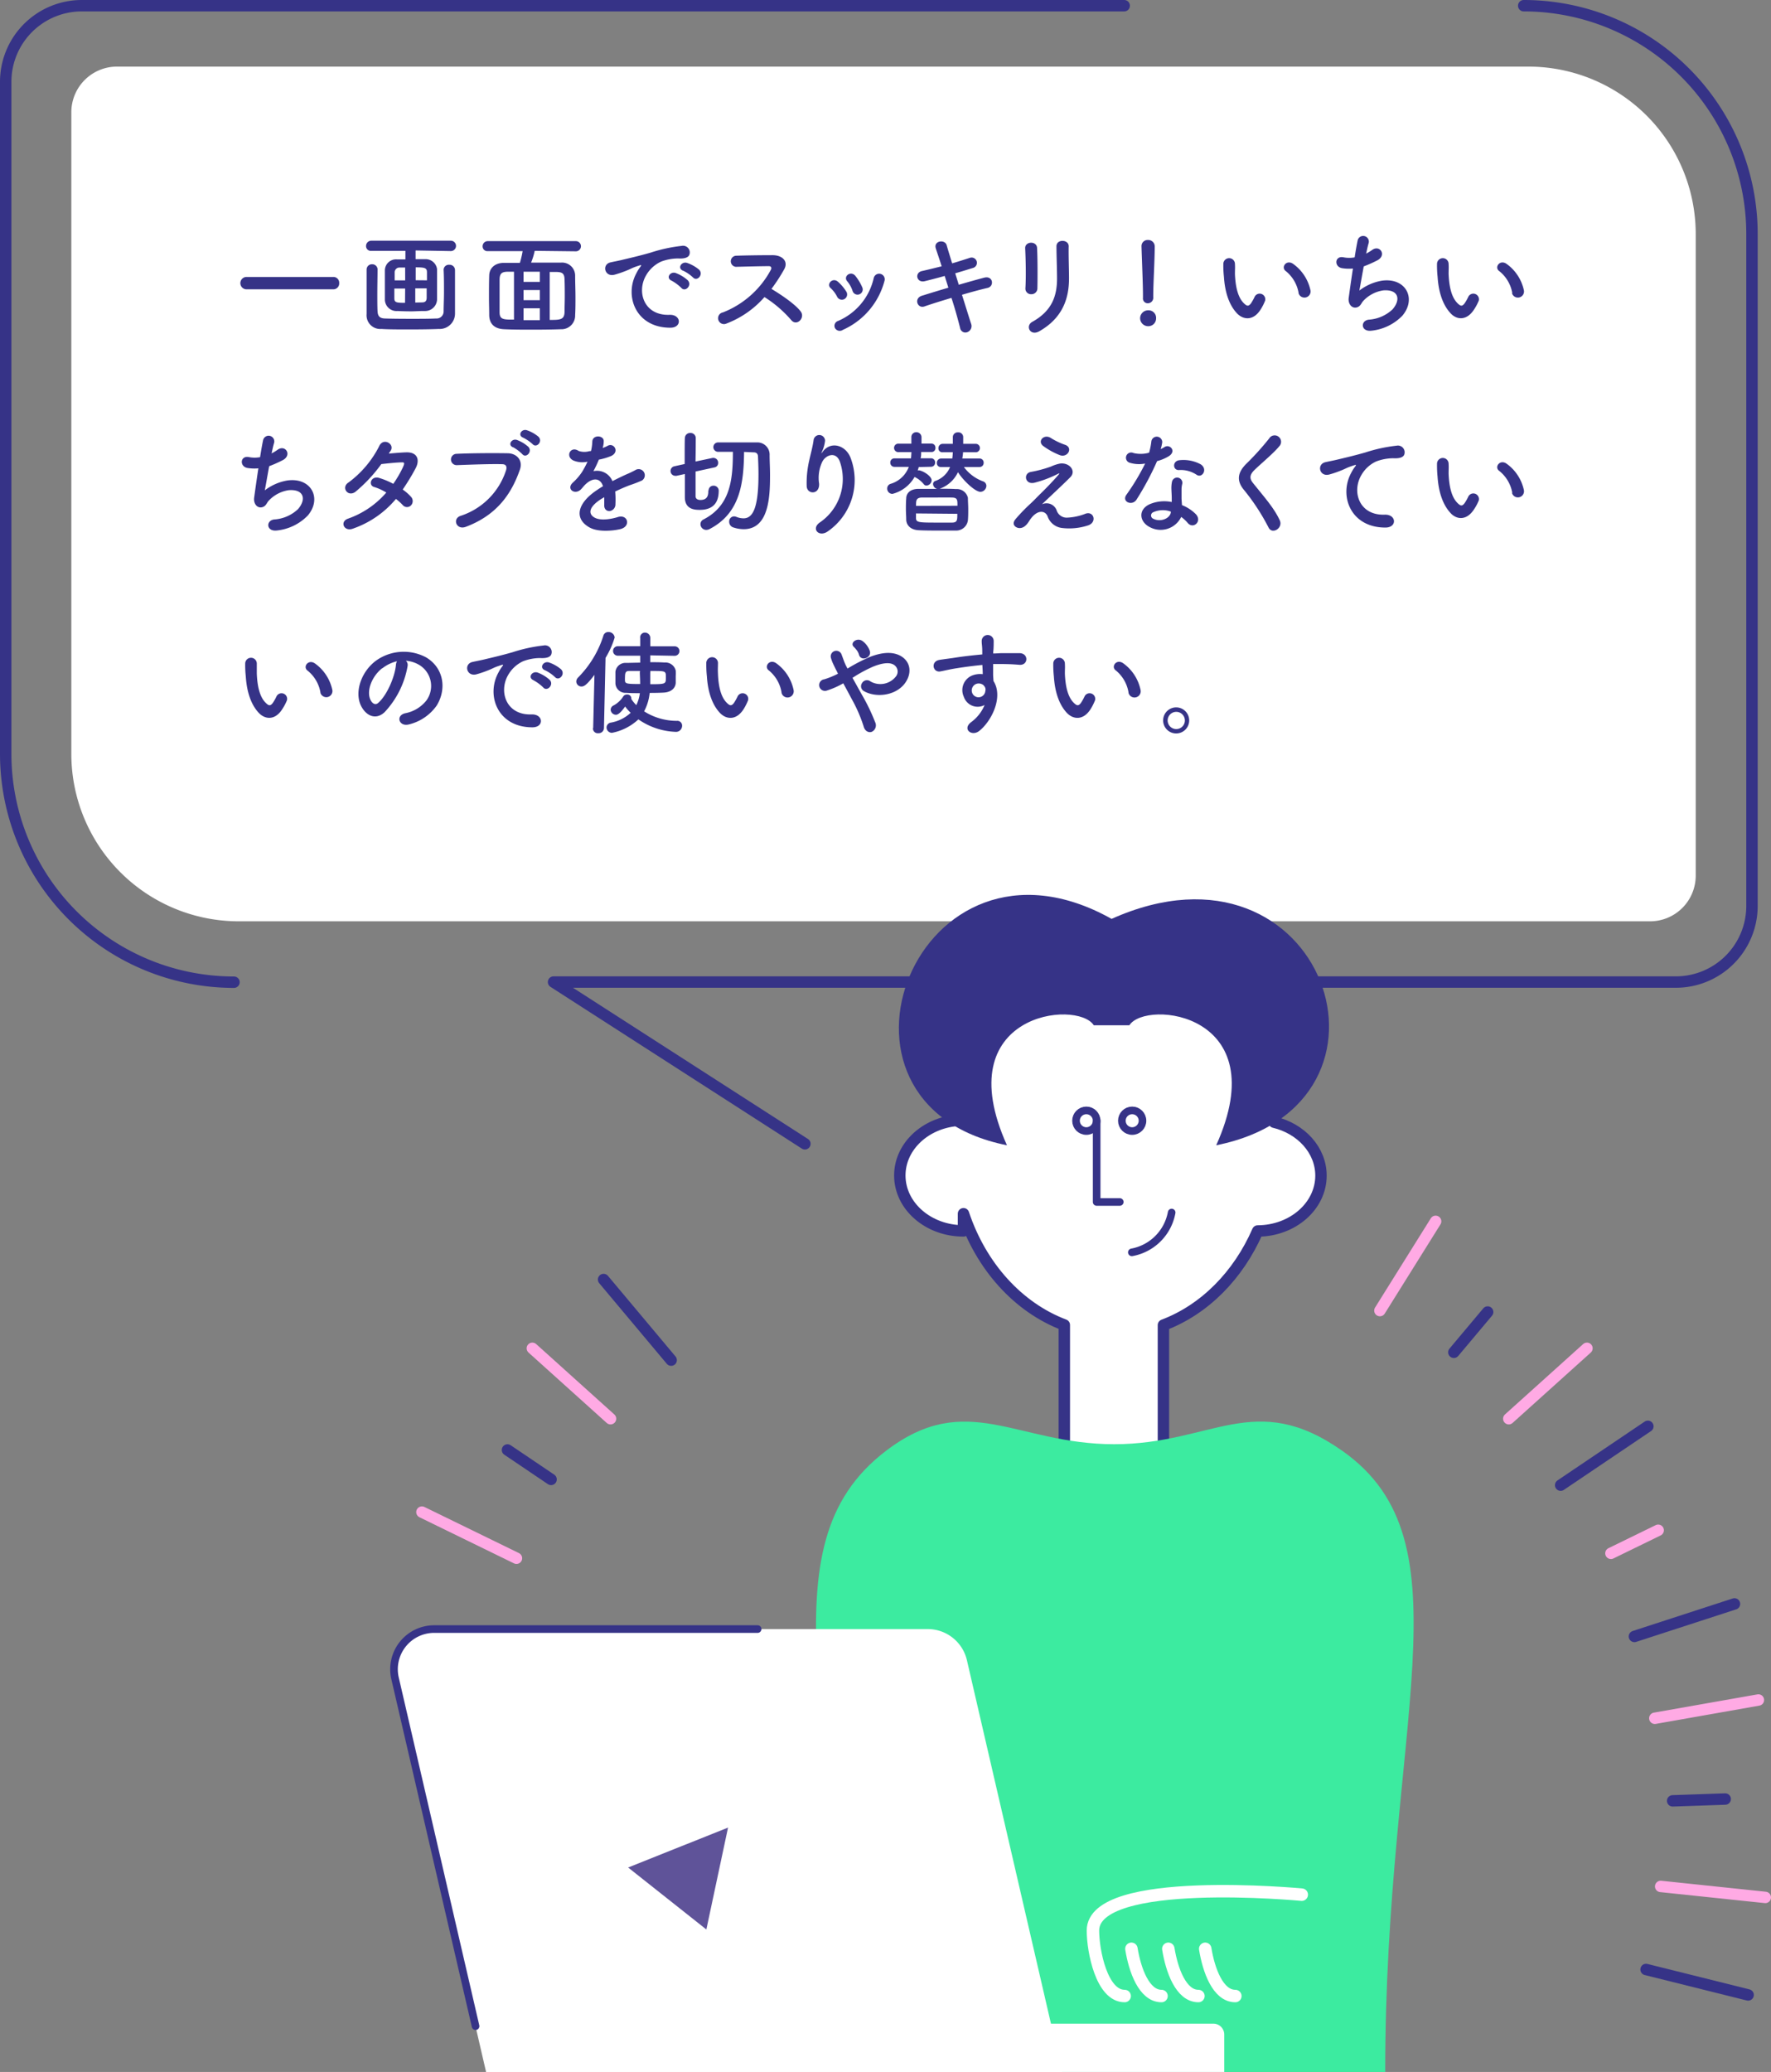<svg xmlns="http://www.w3.org/2000/svg" width="372.4" height="435.55" viewBox="0 0 372.4 435.55">
  <rect x="0" y="0" width="372.4" height="435.55" fill="#808080" stroke="none"/>
  <defs>
    <style>
      .cls-1, .cls-7 {
        fill: #fff;
      }

      .cls-2, .cls-4, .cls-6, .cls-9 {
        fill: none;
      }

      .cls-2, .cls-4, .cls-7 {
        stroke: #363387;
      }

      .cls-2, .cls-4, .cls-6, .cls-7, .cls-9 {
        stroke-linecap: round;
        stroke-linejoin: round;
      }

      .cls-2, .cls-9 {
        stroke-width: 2.4px;
      }

      .cls-3 {
        fill: #363387;
      }

      .cls-4, .cls-7 {
        stroke-width: 1.6px;
      }

      .cls-5 {
        fill: #3ceba0;
      }

      .cls-6 {
        stroke: #fff;
        stroke-width: 2.62px;
      }

      .cls-8 {
        fill: #5f5399;
      }

      .cls-9 {
        stroke: #ffaae4;
      }
    </style>
  </defs>
  <g id="レイヤー_2" data-name="レイヤー 2">
    <g id="illust">
      <g>
        <path class="cls-1" d="M50.2,193.67A35.2,35.2,0,0,1,15,158.47V23.6A9.6,9.6,0,0,1,24.6,14H321.37a35.2,35.2,0,0,1,35.2,35.2V184.07a9.6,9.6,0,0,1-9.6,9.6Z"/>
        <g>
          <path class="cls-2" d="M49.2,206.47a48,48,0,0,1-48-48V17.2a16,16,0,0,1,16-16H236.39"/>
          <path class="cls-2" d="M169.25,240.44l-52.85-34h236a16,16,0,0,0,16-16V49.2a48,48,0,0,0-48-48"/>
          <g>
            <path class="cls-3" d="M51.84,60.82a1.3,1.3,0,1,1,0-2.6H70.06a1.22,1.22,0,0,1,1.27,1.28,1.24,1.24,0,0,1-1.27,1.32Z"/>
            <path class="cls-3" d="M87.39,52.65v1.83c.6,0,1.27,0,2.06,0a2.41,2.41,0,0,1,2.45,2.09c0,.75,0,2,0,3.24s0,2.5,0,3.19a2.51,2.51,0,0,1-2.57,2.38c-1.36,0-2.06.07-2.73.07s-1.49,0-3-.07a2.45,2.45,0,0,1-2.67-2.35c0-.79,0-2,0-3.22s0-2.37,0-3a2.34,2.34,0,0,1,2.55-2.28c.67,0,1.22,0,1.77,0v-1.8H78.1a1,1,0,0,1-1.13-1,1.11,1.11,0,0,1,1.13-1.13H94.8a1.09,1.09,0,0,1,0,2.18Zm-8,4c0,1.51-.05,3.41-.05,5.21,0,1.3,0,2.57.05,3.55s.38,1.49,1.51,1.54c1.41.05,3.41.07,5.42.07s4,0,5.36-.07a1.47,1.47,0,0,0,1.6-1.46c0-1.2.08-2.62.08-4.08,0-1.64,0-3.29-.08-4.69v0a1.08,1.08,0,0,1,1.18-1.06,1.13,1.13,0,0,1,1.22,1.1c0,1.06,0,2.67,0,4.35s0,3.46,0,4.87a3.23,3.23,0,0,1-3.4,3.17c-1.66.07-3.94.1-6.17.1s-4.42,0-5.91-.1A2.88,2.88,0,0,1,77.09,66c0-1.54,0-3.26,0-5,0-1.46,0-2.92,0-4.32a1.11,1.11,0,0,1,1.13-1.13,1.12,1.12,0,0,1,1.18,1.11Zm5.8-.41-1.2,0a1,1,0,0,0-1,1c0,.38,0,1,0,1.7H85.2Zm0,4.42H82.92c0,.79,0,1.51,0,2,0,.91.36,1,2.25,1Zm4.59-1.73c0-.69,0-1.29,0-1.73,0-.93-.6-1-2.37-1v2.71Zm-1.06,4.64c.63,0,1-.22,1-1,0-.44,0-1.16,0-1.95h-2.4V63.6Z"/>
            <path class="cls-3" d="M112.44,52.73a15.12,15.12,0,0,1-.76,2.47c5,0,5.47,0,6.33,0A2.75,2.75,0,0,1,120.94,58c0,1.42.07,3,.07,4.47,0,1.29,0,2.59-.07,3.74a2.88,2.88,0,0,1-3,3c-2,.07-4,.09-6,.09s-4,0-5.88-.09c-2.09-.07-3.14-1.13-3.19-2.91,0-1.24-.05-2.52-.05-3.79,0-1.56,0-3.09.05-4.63s1.2-2.59,3-2.62l3.45,0a20.37,20.37,0,0,0,.58-2.47h-7.3a1,1,0,0,1-1.12-1,1.08,1.08,0,0,1,1.12-1.1h18.49a1.07,1.07,0,1,1,0,2.14Zm-4.36,4.39-1.25,0c-1.37,0-1.75.41-1.78,1.64,0,1.08,0,2.61,0,4.12,0,1,0,1.92,0,2.74,0,1.27.53,1.51,1.92,1.56l1.11,0Zm5.44,0h-3.43v2.14h3.43Zm0,3.85h-3.43v2.13h3.43Zm0,3.84h-3.43v2.49h3.43Zm2.07,2.44c2.13,0,3.07,0,3.12-1.63,0-1,.05-2.16.05-3.33s0-2.38-.05-3.48c0-1.37-.53-1.61-1.7-1.64l-1.42,0Z"/>
            <path class="cls-3" d="M133.83,57.41a8.39,8.39,0,0,1,.77-1.25c.38-.51.26-.48-.2-.34-1.8.58-1.39.58-3,1.2a21.86,21.86,0,0,1-2.16.72c-2.11.58-2.76-2.18-.84-2.59.5-.12,1.9-.38,2.66-.58,1.18-.28,3.29-.76,5.74-1.46a32.29,32.29,0,0,1,6.53-1.42,1.41,1.41,0,0,1,1.63,1.85c-.14.41-.67.89-2.35.79A10.14,10.14,0,0,0,139,55a7,7,0,0,0-3.1,2.81c-2.11,3.52-.5,8.56,4.87,8.37,2.52-.09,2.69,2.74.15,2.71C133.71,68.88,131.21,62.23,133.83,57.41ZM141.22,59c-1.27-.55-.31-2,.87-1.61a8,8,0,0,1,2.52,1.52c1,1.05-.51,2.59-1.35,1.6A9.39,9.39,0,0,0,141.22,59Zm2.42-2.09c-1.29-.5-.35-2,.82-1.65A7.86,7.86,0,0,1,147,56.69c1,1-.41,2.59-1.28,1.63A8.29,8.29,0,0,0,143.64,56.9Z"/>
            <path class="cls-3" d="M152.79,68a1.24,1.24,0,1,1-.77-2.33,19.51,19.51,0,0,0,10.06-8.93c.21-.41.12-.79-.41-.79-1.51,0-4.83.09-6.94.14a1.17,1.17,0,0,1,0-2.33c1.75-.07,5.28-.12,7.71-.12,2.16,0,3.38,1.37,2.44,3a36.72,36.72,0,0,1-2.66,4.09c2,1.2,5,3.21,6.15,4.75,1,1.34-.84,3.21-2,1.8a25,25,0,0,0-5.62-4.83A20.19,20.19,0,0,1,152.79,68Z"/>
            <path class="cls-3" d="M176.05,62.42a6.23,6.23,0,0,0-1.37-1.84c-1-.84.41-2.36,1.53-1.35A9.26,9.26,0,0,1,178,61.37,1.1,1.1,0,1,1,176.05,62.42Zm-.49,6.51a1.07,1.07,0,0,1,.61-1.44,12.88,12.88,0,0,0,7.56-9.07A1.17,1.17,0,1,1,186,59a15.62,15.62,0,0,1-8.76,10.34A1.15,1.15,0,0,1,175.56,68.93Zm3.7-7.83a6.27,6.27,0,0,0-1.13-2c-.86-1,.75-2.28,1.73-1.11a10.56,10.56,0,0,1,1.44,2.38A1.09,1.09,0,1,1,179.26,61.1Z"/>
            <path class="cls-3" d="M201.61,59.86c1.94-.56,3.88-1.11,5.35-1.49,1.87-.48,2.18,1.82.69,2.16s-3.33.84-5.37,1.44c.77,2.42,1.46,4.68,1.92,6.09a1.36,1.36,0,0,1-.79,1.76,1.12,1.12,0,0,1-1.52-.87c-.38-1.49-1-3.84-1.82-6.33-2.14.64-4.23,1.29-5.69,1.8s-2.3-1.71-.5-2.26c1.39-.43,3.41-1.06,5.54-1.68-.26-.84-.53-1.68-.77-2.47-1.48.41-3,.81-4.2,1.1-1.73.41-2.18-1.77-.6-2.13,1.32-.29,2.74-.65,4.16-1-.48-1.53-.94-2.85-1.23-3.74-.55-1.63,1.9-2,2.28-.7.24.87.67,2.23,1.15,3.82,1.37-.39,2.67-.82,3.8-1.18a1.11,1.11,0,1,1,.6,2.14c-1.08.33-2.38.74-3.75,1.13Z"/>
            <path class="cls-3" d="M216.87,61.85a1.18,1.18,0,0,1-1.25-1.23c.15-2.37.07-6.14-.05-8.42-.07-1.49,2.4-1.61,2.5-.1.12,2.16.12,6.27.07,8.5A1.24,1.24,0,0,1,216.87,61.85Zm.19,5.81c4.25-2.36,5.21-5.57,5.21-9.15,0-1.87-.12-4.85-.12-6.74,0-1.56,2.59-1.47,2.57,0-.05,2,.07,4.73.07,6.72,0,4.13-1.25,8.28-6.22,11.13C216.61,70.75,215.55,68.5,217.06,67.66Z"/>
            <path class="cls-3" d="M241.42,68.57a1.69,1.69,0,0,1-1.68-1.63,1.68,1.68,0,0,1,1.68-1.71,1.59,1.59,0,0,1,1.68,1.71A1.63,1.63,0,0,1,241.42,68.57Zm-1.08-5.95V62c0-2.11-.19-6.46-.31-10.16v-.07a1.28,1.28,0,0,1,1.37-1.32,1.35,1.35,0,0,1,1.41,1.39c0,2.81-.31,8-.31,10.23v.41a1.15,1.15,0,0,1-1.13,1.27A1,1,0,0,1,240.34,62.62Z"/>
            <path class="cls-3" d="M260.07,65.83c-1.73-1.87-2.52-4.65-2.71-7.68a21.67,21.67,0,0,1-.12-2.66,1.22,1.22,0,1,1,2.44,0c.05.94,0,1,0,2.09.1,2.52.56,4.9,1.9,6.19.62.6.94.68,1.47,0a10.79,10.79,0,0,0,.79-1.42,1.18,1.18,0,0,1,2.18.86,10.22,10.22,0,0,1-.94,1.85C263.55,67.49,261.41,67.27,260.07,65.83Zm13-4.22A7.55,7.55,0,0,0,270.39,57c-1.15-.79.14-2.57,1.58-1.49a9.18,9.18,0,0,1,3.6,5.57A1.29,1.29,0,0,1,273.05,61.61Z"/>
            <path class="cls-3" d="M285.84,61.08A10.67,10.67,0,0,1,290.6,59c5-.68,7.32,3.76,4.29,7.36a10.58,10.58,0,0,1-6.45,3.15c-2.31.31-2.43-2.09-.63-2.31a8.06,8.06,0,0,0,5-2.16c1.76-2,1.35-4.24-1.92-4a7.19,7.19,0,0,0-4.22,2.21c-.43.45-.55,1.15-1.37,1.37-1.05.28-1.87-.75-1.7-2s.53-3.82.89-6.17a9.11,9.11,0,0,1-2.26-.07c-1.78-.29-1.58-2.72.34-2.28a6.2,6.2,0,0,0,2.28,0c.24-1.54.48-2.86.64-3.6a1.19,1.19,0,1,1,2.31.58c-.17.55-.34,1.34-.53,2.23a9.76,9.76,0,0,0,1.27-.77c1.66-1.18,3.17,1.22.94,2.26A26.33,26.33,0,0,1,286.76,56C286.37,58.13,286,60.24,285.84,61.08Z"/>
            <path class="cls-3" d="M305,65.83c-1.73-1.87-2.52-4.65-2.71-7.68a21.67,21.67,0,0,1-.12-2.66,1.22,1.22,0,1,1,2.44,0c.05.94,0,1,0,2.09.1,2.52.56,4.9,1.9,6.19.62.6.94.68,1.46,0a9.86,9.86,0,0,0,.8-1.42,1.18,1.18,0,0,1,2.18.86A10.94,10.94,0,0,1,310,65C308.43,67.49,306.29,67.27,305,65.83Zm13-4.22A7.55,7.55,0,0,0,315.27,57c-1.15-.79.14-2.57,1.58-1.49a9.18,9.18,0,0,1,3.6,5.57A1.29,1.29,0,0,1,317.93,61.61Z"/>
            <path class="cls-3" d="M55.68,103.08A10.67,10.67,0,0,1,60.44,101c5-.68,7.32,3.76,4.29,7.36a10.58,10.58,0,0,1-6.45,3.15c-2.31.31-2.43-2.09-.63-2.31a8.06,8.06,0,0,0,5-2.16c1.76-2,1.35-4.24-1.92-4a7.19,7.19,0,0,0-4.22,2.21c-.43.45-.55,1.15-1.37,1.37-1.05.28-1.87-.75-1.7-2,.19-1.37.53-3.82.89-6.17a9.11,9.11,0,0,1-2.26-.07c-1.78-.29-1.58-2.72.34-2.28a6.2,6.2,0,0,0,2.28,0c.24-1.54.48-2.86.64-3.6a1.19,1.19,0,1,1,2.31.58c-.17.55-.34,1.34-.53,2.23a9.76,9.76,0,0,0,1.27-.77c1.66-1.18,3.17,1.22.94,2.26A26.33,26.33,0,0,1,56.6,98C56.21,100.13,55.85,102.24,55.68,103.08Z"/>
            <path class="cls-3" d="M74.23,111.12c-1.92.74-2.86-1.51-1-2.11a18.86,18.86,0,0,0,8-5.47,10.76,10.76,0,0,0-2.53-1.16c-1.34-.36-.72-2.4,1-1.92a16.13,16.13,0,0,1,3,1.25,24.48,24.48,0,0,0,2-3.43c.45-1,.35-1.11-.27-1.08-1,0-3.43.26-4.25.36a31.54,31.54,0,0,1-5.49,5.86c-1.61,1.1-3-1-1.4-2a21.68,21.68,0,0,0,6.41-7.56c.84-2,3.31-.55,2.47.84-.12.19-.26.41-.43.65,1.18-.1,2.5-.22,3.65-.26,2.47-.08,2.91,1.65,2,3.36s-1.78,3.09-2.71,4.46a9.7,9.7,0,0,1,1.73,1.51,1.31,1.31,0,0,1,0,1.83,1.16,1.16,0,0,1-1.71-.07,13.07,13.07,0,0,0-1.44-1.3A20.55,20.55,0,0,1,74.23,111.12Z"/>
            <path class="cls-3" d="M96.88,108.43a14.87,14.87,0,0,0,9.53-9.57c.19-.65.12-1.25-.77-1.28-2.35-.07-6.14.07-9.6.2A1.19,1.19,0,1,1,96,95.4c3.17-.15,7.66-.17,10.71-.12,1.94,0,3.31,1.49,2.61,3.45-1.68,4.81-4.61,9.46-11.33,12C95.94,111.53,95.05,109,96.88,108.43Zm11-14.4c-1.22-.5-.26-1.94.84-1.54a7.55,7.55,0,0,1,2.38,1.44c.93,1-.48,2.48-1.27,1.54A8.79,8.79,0,0,0,107.87,94ZM110,92c-1.22-.48-.33-1.92.79-1.56a7.54,7.54,0,0,1,2.43,1.36c1,1-.41,2.48-1.23,1.56A8.65,8.65,0,0,0,110,92Z"/>
            <path class="cls-3" d="M126.73,94.17a7.66,7.66,0,0,0,1-.43c1.32-.79,2.61,1.2.84,2.09a12.94,12.94,0,0,1-2.64.79,25.2,25.2,0,0,1-1.15,2.43,3.49,3.49,0,0,1,4,2.09c1-.51,2-1,2.93-1.42a19.3,19.3,0,0,0,1.87-.89A1.28,1.28,0,1,1,135,101a26.66,26.66,0,0,1-2.59,1c-1,.38-2.09.86-3.05,1.32a19.14,19.14,0,0,1,.05,2.64,1.41,1.41,0,0,1-1.27,1.48c-.6,0-1.15-.43-1.08-1.36,0-.51,0-1.06,0-1.56l-.62.36c-3,1.92-2.62,3.36-1.27,4s3.62.17,4.75-.19c2.11-.65,2.79,1.94.58,2.52-1.42.36-4.68.72-6.55-.34-3.24-1.82-2.67-5.06,1.68-7.92.33-.22.72-.48,1.17-.74-.65-2-2.5-1.78-4.06,0l-.09.1a6.51,6.51,0,0,1-.55.62c-1.32,1.18-3.08-.19-1.63-1.49a12,12,0,0,0,1.94-2.26,20.49,20.49,0,0,0,1.13-2.13,4.91,4.91,0,0,1-3-.26c-1.73-.87-.55-3.13,1.13-2a3.74,3.74,0,0,0,2.26.05c.09,0,.24,0,.35-.05a9.87,9.87,0,0,0,.27-2c.1-1.44,2.35-1.3,2.4-.12a4.67,4.67,0,0,1-.19,1.39Z"/>
            <path class="cls-3" d="M149,103.1a1,1,0,0,1,1-1,1.06,1.06,0,0,1,1.13,1c0,1.7-.46,4.08-4,4.08-1.06,0-3.12-.1-3.12-2.67,0-.36,0-2.47,0-4.87l-1.75.38a.8.8,0,0,1-.26,0,1,1,0,0,1-1-1,1,1,0,0,1,.79-1l2.18-.48c0-2.68,0-5.2.05-5.52a1.08,1.08,0,0,1,1.15-1,1.07,1.07,0,0,1,1.13,1c0,.41,0,2.59-.05,5l3.6-.76a.58.58,0,0,1,.22,0,1,1,0,0,1,.94,1.06.93.93,0,0,1-.75.93l-4,.87c0,2.52,0,4.8,0,5.18,0,.75.79.8,1,.8,1.46,0,1.68-.92,1.68-1.88v-.12ZM156.46,95c-.07,6.67-.87,12.91-7.27,16.22a1.56,1.56,0,0,1-.7.17,1.22,1.22,0,0,1-1.2-1.2,1.1,1.1,0,0,1,.65-1c5.61-2.88,6.17-8.28,6.17-14.21-1.11,0-2.16,0-3.08,0h0A1,1,0,0,1,150,94,1,1,0,0,1,151,93c1,0,2.21,0,3.41,0,1.68,0,3.41,0,4.78,0a2.57,2.57,0,0,1,2.64,2.71c0,1.23.09,2.64.09,4.08,0,4.37-.14,11.45-5.54,11.45a7,7,0,0,1-2.16-.36,1.24,1.24,0,0,1-.89-1.2,1.05,1.05,0,0,1,1-1.13,1.57,1.57,0,0,1,.51.1,4,4,0,0,0,1.51.31c1.92,0,3.14-2.09,3.14-9.26,0-1.32-.05-2.6-.1-3.68,0-.67-.38-.93-.88-.93Z"/>
            <path class="cls-3" d="M172.46,109.78a11.07,11.07,0,0,0,4.18-12.63c-.8-2.4-3.08-1.51-3.77,0a7.89,7.89,0,0,0-.63,4.53c.12,2.33-2.47,2.31-2.61.58a21.07,21.07,0,0,1,.55-5.55c.26-1.22.72-2.8.91-4.27a1.21,1.21,0,0,1,2.4.22,7.32,7.32,0,0,1-.62,2.23c-.31.65-.07.34.17,0,1.75-2.25,4.87-1.27,5.85,1.44a13.12,13.12,0,0,1-4.75,15.32C172.2,113.09,170.44,111.1,172.46,109.78Z"/>
            <path class="cls-3" d="M193.19,98.18a6.28,6.28,0,0,1-.22.7.65.65,0,0,1,.19,0,.5.5,0,0,1,.17,0c1,.21,2.57,1.27,2.57,2.09a1.16,1.16,0,0,1-1.08,1.1.71.71,0,0,1-.58-.29,5.46,5.46,0,0,0-1.82-1.46.43.43,0,0,1-.1-.07,7.51,7.51,0,0,1-4.65,3.57,1.09,1.09,0,0,1-1.11-1.1,1,1,0,0,1,.68-1,5.84,5.84,0,0,0,3.86-3.58l-3,0a.86.86,0,0,1-.89-.89.84.84,0,0,1,.89-.89l3.46,0c.05-.43.07-.86.09-1.32H189a.9.9,0,0,1-1-.88.89.89,0,0,1,1-.89l2.64,0c0-.48,0-.93,0-1.41v0a1,1,0,0,1,1-1,1.06,1.06,0,0,1,1.13,1v1.39l2.11,0a.83.83,0,0,1,.82.89.81.81,0,0,1-.82.88h-2.18c0,.44,0,.89-.12,1.32l2.21,0a.83.83,0,0,1,.84.89.85.85,0,0,1-.84.89Zm9.5,0a8.75,8.75,0,0,0,4,3,1,1,0,0,1,.72.94,1.3,1.3,0,0,1-1.24,1.27c-1.13,0-3.65-2.4-4.73-4.13a6.75,6.75,0,0,1-3.84,3.48c1.15,0,2.32,0,3.45.07a2.37,2.37,0,0,1,2.48,1.85c0,.79.07,1.59.07,2.35s0,1.54-.07,2.36a2.48,2.48,0,0,1-2.6,2.16c-1.17,0-2.42,0-3.62,0-1.42,0-2.81,0-4.11-.07-1.68-.07-2.56-1-2.64-2.13,0-.77-.07-1.52-.07-2.26s0-1.51.07-2.3c0-1,.75-2,2.6-2,1.2,0,2.52,0,3.89,0a1.11,1.11,0,0,1-.85-1,.69.69,0,0,1,.48-.67,5.18,5.18,0,0,0,3.1-2.93l-1.92,0a.8.8,0,0,1-.86-.84.89.89,0,0,1,.86-.94l2.38,0c.07-.43.09-.88.12-1.32h-2.16a.8.8,0,0,1-.87-.84.89.89,0,0,1,.87-.93l2.16,0c0-.5,0-1,0-1.41v0a1,1,0,0,1,1.06-1,1,1,0,0,1,1.12,1v1.41l2.72,0a.89.89,0,0,1,0,1.77h-2.76c0,.44-.08.87-.15,1.32l3.62,0a.84.84,0,0,1,.87.89.85.85,0,0,1-.87.89Zm-1.36,8.14c0-1.27,0-1.7-1.18-1.73s-2.67,0-4,0c-.82,0-1.63,0-2.35,0-1.18.05-1.18.67-1.18,1.75Zm-8.72,1.61c0,.31,0,.62,0,.93,0,1,.57,1,4.8,1,.93,0,1.85,0,2.73,0,1.16,0,1.16-.51,1.16-1.85Z"/>
            <path class="cls-3" d="M222.17,107.23a2.22,2.22,0,0,0,2.14,1.59,12,12,0,0,0,3.79-.77c1.83-.82,2.69,1.65.77,2.37a12.71,12.71,0,0,1-5.45.58,3.66,3.66,0,0,1-3.14-2.47c-.53-1.3-2.31-1.49-3.87,1-.84,1.34-1.53,1.46-2,1.48-.79,0-1.87-.74-.82-1.94a37.83,37.83,0,0,1,2.88-3c.84-.75,1.51-1.49,2.28-2.24,1.11-1.08,2.67-2.68,3.87-4.08.26-.31.09-.26-.12-.16a23.86,23.86,0,0,1-5,1.89c-2,.46-2.37-2-.72-2.28a25.77,25.77,0,0,0,4.23-1.13,8.21,8.21,0,0,1,1.87-.62c2-.27,3.46,1.54,2.21,2.83s-4.76,4.54-6,5.74A2.26,2.26,0,0,1,222.17,107.23Zm-2.85-13.51c-1.23-1,.21-2.55,1.63-1.66a14.48,14.48,0,0,0,3,1.44c1.75.6.6,2.76-1.06,2.19A15.43,15.43,0,0,1,219.32,93.72Z"/>
            <path class="cls-3" d="M237.65,97.3a1.1,1.1,0,1,1,.69-2.07,6.48,6.48,0,0,0,3.29-.07,15.37,15.37,0,0,0,.48-2.43,1.15,1.15,0,0,1,2.28.22,8.18,8.18,0,0,1-.33,1.46,7.53,7.53,0,0,0,.76-.4c1.08-.77,2.6.72,1.06,1.82a8.94,8.94,0,0,1-2.57,1.1A60.7,60.7,0,0,1,239,105c-.89,1.44-3.2.51-2.14-1a47,47,0,0,0,3.94-6.56A6.63,6.63,0,0,1,237.65,97.3Zm4.13,13.51c-2.24-1.13-2.5-3.72,0-4.83a7.82,7.82,0,0,1,4.61-.45v-.84c0-.6-.05-1.2-.07-1.8a6.65,6.65,0,0,1,.12-1.61,1.1,1.1,0,0,1,2.16.43,4.91,4.91,0,0,0-.15,1.13c0,.55,0,1.15,0,1.85,0,.45.07,1,.09,1.49a8.49,8.49,0,0,1,2.93,1.92c1.37,1.51-.57,3.21-1.73,1.82a7.21,7.21,0,0,0-1.36-1.25A4.81,4.81,0,0,1,241.78,110.81Zm.76-3.15a.74.74,0,0,0,0,1.4c1.44.72,3.38,0,3.65-1.28,0-.07,0-.16,0-.24A4.89,4.89,0,0,0,242.54,107.66Zm5.36-8.85c-1.32.07-1.42-1.92.12-2.07a7.65,7.65,0,0,1,4.41.84c1.63,1,.39,3-.79,2.24A6,6,0,0,0,247.9,98.81Z"/>
            <path class="cls-3" d="M266.75,110.9a44.92,44.92,0,0,0-5.08-7.8c-1.59-1.85-1.59-3.55.28-5.49a57.91,57.91,0,0,0,4.92-5.43A1.35,1.35,0,1,1,269,93.81c-1.2,1.47-3.74,3.56-5.23,5-1,1-1.08,1.75-.29,2.73,2.4,3,4.44,5.26,5.62,7.83C269.85,111,267.52,112.44,266.75,110.9Z"/>
            <path class="cls-3" d="M284.12,99.41a8.39,8.39,0,0,1,.77-1.25c.39-.51.27-.48-.19-.34-1.8.58-1.39.58-3,1.2a21,21,0,0,1-2.16.72c-2.11.58-2.73-2.18-.81-2.59.5-.12,1.89-.38,2.66-.58,1.18-.28,3.27-.76,5.72-1.46a32.46,32.46,0,0,1,6.55-1.42,1.42,1.42,0,0,1,1.63,1.85c-.14.41-.67.89-2.35.79a10.32,10.32,0,0,0-3.58.68,6.94,6.94,0,0,0-3.07,2.81c-2.11,3.52-.5,8.56,4.87,8.37,2.52-.09,2.67,2.74.12,2.71C284,110.88,281.51,104.23,284.12,99.41Z"/>
            <path class="cls-3" d="M305,107.83c-1.73-1.87-2.52-4.65-2.72-7.68a23.42,23.42,0,0,1-.11-2.66,1.22,1.22,0,1,1,2.44,0c.05.94,0,1,0,2.09.1,2.52.56,4.9,1.9,6.19.62.6.94.68,1.46,0a9.86,9.86,0,0,0,.8-1.42,1.18,1.18,0,0,1,2.18.86A10.22,10.22,0,0,1,310,107C308.43,109.49,306.29,109.27,305,107.83Zm13-4.22A7.59,7.59,0,0,0,315.27,99c-1.15-.79.14-2.57,1.58-1.49a9.18,9.18,0,0,1,3.6,5.57A1.29,1.29,0,0,1,317.93,103.61Z"/>
            <path class="cls-3" d="M54.39,149.83c-1.73-1.87-2.52-4.65-2.71-7.68a21.67,21.67,0,0,1-.12-2.66,1.22,1.22,0,1,1,2.44,0c0,.94,0,1,0,2.09.1,2.52.56,4.9,1.9,6.19.62.6.94.68,1.46,0a9.86,9.86,0,0,0,.8-1.42,1.18,1.18,0,0,1,2.18.86A10.22,10.22,0,0,1,59.4,149C57.87,151.49,55.73,151.27,54.39,149.83Zm13-4.22A7.55,7.55,0,0,0,64.71,141c-1.15-.79.14-2.57,1.58-1.49a9.18,9.18,0,0,1,3.6,5.57A1.29,1.29,0,0,1,67.37,145.61Z"/>
            <path class="cls-3" d="M85.71,140a18.84,18.84,0,0,1-4.85,9.72c-1.85,1.7-3.86.77-4.92-1.3-1.51-3,.1-7.44,3.31-9.67a10,10,0,0,1,10.37-.55c3.72,2.23,4.32,6.65,2.23,10.08a10,10,0,0,1-5.85,4c-2.12.55-2.86-1.87-.79-2.35a7.43,7.43,0,0,0,4.46-2.69,5.17,5.17,0,0,0-1.32-7.34,6.33,6.33,0,0,0-3-1A1.2,1.2,0,0,1,85.71,140Zm-5.33.46c-2.23,1.72-3.43,4.92-2.42,6.76.36.7,1,1.06,1.58.53,1.8-1.58,3.48-5.4,3.72-8a1.84,1.84,0,0,1,.22-.75A8,8,0,0,0,80.38,140.5Z"/>
            <path class="cls-3" d="M104.79,141.41a8.39,8.39,0,0,1,.77-1.25c.38-.51.26-.48-.19-.34-1.8.58-1.4.58-3,1.2a21.86,21.86,0,0,1-2.16.72c-2.11.58-2.76-2.18-.84-2.59.5-.12,1.9-.38,2.67-.58,1.17-.28,3.28-.76,5.73-1.46a32.29,32.29,0,0,1,6.53-1.42,1.41,1.41,0,0,1,1.63,1.85c-.14.41-.67.89-2.35.79A10.14,10.14,0,0,0,110,139a7,7,0,0,0-3.1,2.81c-2.11,3.52-.5,8.56,4.87,8.37,2.52-.09,2.69,2.74.15,2.71C104.67,152.88,102.17,146.23,104.79,141.41Zm7.39,1.58c-1.27-.55-.31-2,.87-1.61a8,8,0,0,1,2.52,1.52c1,1-.51,2.59-1.35,1.6A9.15,9.15,0,0,0,112.18,143Zm2.43-2.09c-1.3-.5-.36-2,.81-1.65a7.86,7.86,0,0,1,2.55,1.44c1,1-.41,2.59-1.28,1.63A8.41,8.41,0,0,0,114.61,140.9Z"/>
            <path class="cls-3" d="M124.73,153.05l.27-11.19c-1.76,2.33-2.28,2.45-2.74,2.45a1.07,1.07,0,0,1-1.08-1.06,1.21,1.21,0,0,1,.38-.83,21.78,21.78,0,0,0,5.31-8.77,1.06,1.06,0,0,1,1.06-.79,1.28,1.28,0,0,1,1.32,1.15,18.07,18.07,0,0,1-1.92,4.28L127,153.05a1.11,1.11,0,0,1-1.18,1.08,1,1,0,0,1-1.13-1.06Zm12-15.29v1.44c1.08,0,2.11,0,3,.07a2.22,2.22,0,0,1,2.36,1.71,10.76,10.76,0,0,1,0,1.15c0,.55,0,1.08,0,1.46-.1,1.13-1,1.9-2.48,2-.88.05-1.92.07-3,.07a10.35,10.35,0,0,1-1.17,3.87,12.82,12.82,0,0,0,6.89,2,1,1,0,0,1,1.1,1.08,1.28,1.28,0,0,1-1.42,1.23,14.65,14.65,0,0,1-7.77-2.62,11.28,11.28,0,0,1-5.57,2.83,1.15,1.15,0,0,1-1.13-1.15,1.06,1.06,0,0,1,.91-1,8.14,8.14,0,0,0,4.16-2.06,10.86,10.86,0,0,1-1.16-1.32c-1.15,1.63-1.68,1.73-1.94,1.73a1.12,1.12,0,0,1-1.1-1.06,1,1,0,0,1,.6-.89,5.51,5.51,0,0,0,2.06-1.92.89.89,0,0,1,.77-.38.82.82,0,0,1,.91.74.79.79,0,0,1,0,.2,8.14,8.14,0,0,0,1.05,1.29,8.09,8.09,0,0,0,.75-2.52c-1.06,0-2,0-2.88-.07a2.1,2.1,0,0,1-2.26-1.94c0-.39,0-.84,0-1.28s0-.88,0-1.22a2.12,2.12,0,0,1,2.26-1.85c.84,0,1.87-.05,2.95-.05v-1.46h-4.71a1,1,0,0,1-1-1,1,1,0,0,1,1-1h4.71l0-1.71v0a1,1,0,0,1,1-1.15,1.12,1.12,0,0,1,1.12,1.13c0,.6,0,1.17,0,1.75h5.13a1,1,0,0,1,1,1,1,1,0,0,1-1,1Zm-2.16,3.29c-.87,0-1.66,0-2.33,0s-.82.39-.82,1.3a6.19,6.19,0,0,0,0,.77c.05.6.45.67,3.19.67,0-1-.07-1.85-.07-2.45Zm2.16.45c0,.75,0,1.54,0,2.33,3.29,0,3.29-.05,3.29-1.44s0-1.34-3.26-1.34Z"/>
            <path class="cls-3" d="M151.35,149.83c-1.73-1.87-2.52-4.65-2.71-7.68a21.67,21.67,0,0,1-.12-2.66,1.23,1.23,0,1,1,2.45,0c0,.94-.05,1,0,2.09.09,2.52.55,4.9,1.89,6.19.62.6.94.68,1.47,0a10.79,10.79,0,0,0,.79-1.42,1.18,1.18,0,0,1,2.18.86,10.94,10.94,0,0,1-.93,1.85C154.83,151.49,152.69,151.27,151.35,149.83Zm13-4.22a7.55,7.55,0,0,0-2.66-4.66c-1.15-.79.14-2.57,1.58-1.49a9.18,9.18,0,0,1,3.6,5.57A1.29,1.29,0,0,1,164.33,145.61Z"/>
            <path class="cls-3" d="M181.18,145.94a41.22,41.22,0,0,1,2.83,5.84,1.5,1.5,0,0,1-.71,2.06c-.63.22-1.45-.12-1.71-1.18a31,31,0,0,0-2.54-5.8c-.58-1.11-1.18-2.21-1.73-3.22a17.47,17.47,0,0,1-3.41,1.51,1.22,1.22,0,1,1-.58-2.35,17.28,17.28,0,0,0,2.88-1.18c-.12-.24-.21-.45-.33-.67-.22-.41-.43-.86-.65-1.32a8,8,0,0,1-.5-1.32,1.17,1.17,0,0,1,2.25-.67c.31.79.55,1.58.94,2.35l.29.55a36.65,36.65,0,0,1,4.77-2.47c2.38-.91,4.75-1.22,6.6-.07,2,1.3,2.12,3.62.77,5.54-1.92,2.72-6.17,3.22-8.74,1.71a1.17,1.17,0,0,1-.33-1.68,1.19,1.19,0,0,1,1.77-.32,4.16,4.16,0,0,0,5.26-.95,1.67,1.67,0,0,0-.24-2.48c-.89-.65-2.42-.5-4.42.29a29.07,29.07,0,0,0-4.39,2.38Zm-.57-8.35a2.62,2.62,0,0,0-.53-1,7.73,7.73,0,0,0-.6-.67c-.79-.82.81-2.07,2-1.08a4.41,4.41,0,0,1,1.42,2C183.34,138.31,181,139.13,180.61,137.59Z"/>
            <path class="cls-3" d="M202.66,146.45a3.31,3.31,0,0,1,1.92-4.51,4.67,4.67,0,0,1,2.07-.22c0-.53-.05-1.25-.08-1.94-2,.19-4,.47-5.25.67-1.73.26-2.86.57-3.58.69-1.61.29-2.09-2.11-.19-2.42,1-.17,2.52-.34,3.53-.51,1.2-.19,3.36-.45,5.47-.64v-.44c0-1.48-.12-1.58-.12-2.35a1.26,1.26,0,0,1,2.52-.07c0,.55,0,1.66-.1,2.3,0,.12,0,.24,0,.36.7,0,1.32-.07,1.85-.07,1.17,0,2,0,3.65,0,2,0,1.92,2.6,0,2.45-1.71-.14-2.28-.14-3.77-.17-.55,0-1.13,0-1.75,0,0,.77,0,1.51,0,2.21,0,.33.05.84.08,1.37,2.13,3.36-.41,8.45-3,10.49-1.6,1.27-3.69-.44-1.6-1.92a8.49,8.49,0,0,0,2.73-3.53A3.07,3.07,0,0,1,202.66,146.45Zm4-2.52a1.55,1.55,0,0,0-1.53-.1,1.48,1.48,0,0,0-.7,1.83,1.43,1.43,0,0,0,2.76-.41,1.1,1.1,0,0,0-.14-.91A2.52,2.52,0,0,0,206.69,143.93Z"/>
            <path class="cls-3" d="M224.31,149.83c-1.73-1.87-2.52-4.65-2.71-7.68a21.67,21.67,0,0,1-.12-2.66,1.22,1.22,0,1,1,2.44,0c.05.94,0,1,0,2.09.1,2.52.56,4.9,1.9,6.19.63.6.94.68,1.47,0a10.79,10.79,0,0,0,.79-1.42,1.18,1.18,0,0,1,2.18.86,10.94,10.94,0,0,1-.93,1.85C227.79,151.49,225.65,151.27,224.31,149.83Zm13-4.22a7.55,7.55,0,0,0-2.66-4.66c-1.15-.79.14-2.57,1.58-1.49a9.18,9.18,0,0,1,3.6,5.57A1.29,1.29,0,0,1,237.29,145.61Z"/>
            <path class="cls-3" d="M247.33,154.18a2.74,2.74,0,1,1,2.73-2.74A2.74,2.74,0,0,1,247.33,154.18Zm0-4.54a1.81,1.81,0,1,0,1.82,1.8A1.81,1.81,0,0,0,247.33,149.64Z"/>
          </g>
        </g>
        <g>
          <g>
            <path class="cls-1" d="M277.77,247.13c0-5.37-4.18-9.88-9.85-11.23-2-19.7-16.33-35-33.7-35s-31.54,15.13-33.67,34.7c-6.42.85-11.34,5.67-11.34,11.5,0,6.43,6,11.65,13.39,11.65v-3.61c3.69,11.07,11.49,19.71,21.2,23.38v28.36h20.84V278.55c8.64-3.26,15.75-10.45,19.82-19.78C271.82,258.73,277.77,253.54,277.77,247.13Z"/>
            <path class="cls-2" d="M277.77,247.13c0-5.37-4.18-9.88-9.85-11.23-2-19.7-16.33-35-33.7-35s-31.54,15.13-33.67,34.7c-6.42.85-11.34,5.67-11.34,11.5,0,6.43,6,11.65,13.39,11.65v-3.61c3.69,11.07,11.49,19.71,21.2,23.38v28.36h20.84V278.55c8.64-3.26,15.75-10.45,19.82-19.78C271.82,258.73,277.77,253.54,277.77,247.13Z"/>
          </g>
          <polyline class="cls-4" points="230.6 235.59 230.6 252.67 235.46 252.67"/>
          <path class="cls-3" d="M230,215.53c-3.43-5.46-30.81-2.6-18.26,25.22-43.07-8.58-18.82-70.47,22-47.59,44.64-20,65,39,22,47.59,12.55-27.82-14.83-30.68-18.26-25.22"/>
          <path class="cls-5" d="M282.28,305c-18.45-13-27.38-1.41-48-1.41s-31-11.57-48,1.41c-26.57,20.27-9,57.39-9,130.55h114C291.24,362.39,309.54,324.18,282.28,305Z"/>
          <circle class="cls-4" cx="238.07" cy="235.59" r="2.17"/>
          <circle class="cls-4" cx="228.43" cy="235.59" r="2.17"/>
          <path class="cls-1" d="M102.21,425.4H255.15a2.28,2.28,0,0,1,2.28,2.28v7.87a0,0,0,0,1,0,0H102.21a0,0,0,0,1,0,0V425.4A0,0,0,0,1,102.21,425.4Z"/>
          <path class="cls-1" d="M223.34,435.55H102.21L83.07,352.81a8.45,8.45,0,0,1,8.24-10.36H195.08a8.46,8.46,0,0,1,8.24,6.55Z"/>
          <g>
            <path class="cls-6" d="M273.73,398.28s-43.91-4.19-43.91,7.55c0,4.27,1.83,13.76,6.67,13.76"/>
            <path class="cls-6" d="M237.91,409.66c.73,4.49,2.67,9.93,6.33,9.93"/>
            <path class="cls-6" d="M245.67,409.66c.73,4.49,2.67,9.93,6.33,9.93"/>
            <path class="cls-6" d="M253.43,409.66c.73,4.49,2.67,9.93,6.33,9.93"/>
          </g>
          <path class="cls-7" d="M100,425.92,83.07,352.81a8.45,8.45,0,0,1,8.24-10.36h68"/>
          <polygon class="cls-8" points="132.08 392.57 153.09 384.18 148.53 405.6 132.08 392.57"/>
          <path class="cls-4" d="M238,263.26a10.41,10.41,0,0,0,8.37-8.37"/>
        </g>
        <g>
          <line class="cls-2" x1="106.71" y1="304.8" x2="115.88" y2="310.99"/>
          <line class="cls-2" x1="362.77" y1="378.18" x2="351.72" y2="378.56"/>
          <line class="cls-9" x1="348.68" y1="321.68" x2="338.74" y2="326.53"/>
          <line class="cls-2" x1="312.82" y1="275.8" x2="305.71" y2="284.27"/>
          <line class="cls-2" x1="126.92" y1="268.97" x2="141.13" y2="285.92"/>
          <line class="cls-9" x1="111.94" y1="283.43" x2="128.38" y2="298.23"/>
          <line class="cls-9" x1="88.72" y1="317.86" x2="108.6" y2="327.56"/>
          <line class="cls-2" x1="367.59" y1="419.36" x2="346.13" y2="414.01"/>
          <line class="cls-9" x1="371.2" y1="398.86" x2="349.2" y2="396.55"/>
          <line class="cls-9" x1="369.75" y1="357.36" x2="347.97" y2="361.2"/>
          <line class="cls-2" x1="364.72" y1="337.16" x2="343.68" y2="344"/>
          <line class="cls-2" x1="346.51" y1="299.83" x2="328.17" y2="312.2"/>
          <line class="cls-9" x1="333.7" y1="283.43" x2="317.26" y2="298.23"/>
          <line class="cls-9" x1="301.88" y1="256.74" x2="290.16" y2="275.5"/>
        </g>
      </g>
    </g>
  </g>
</svg>
